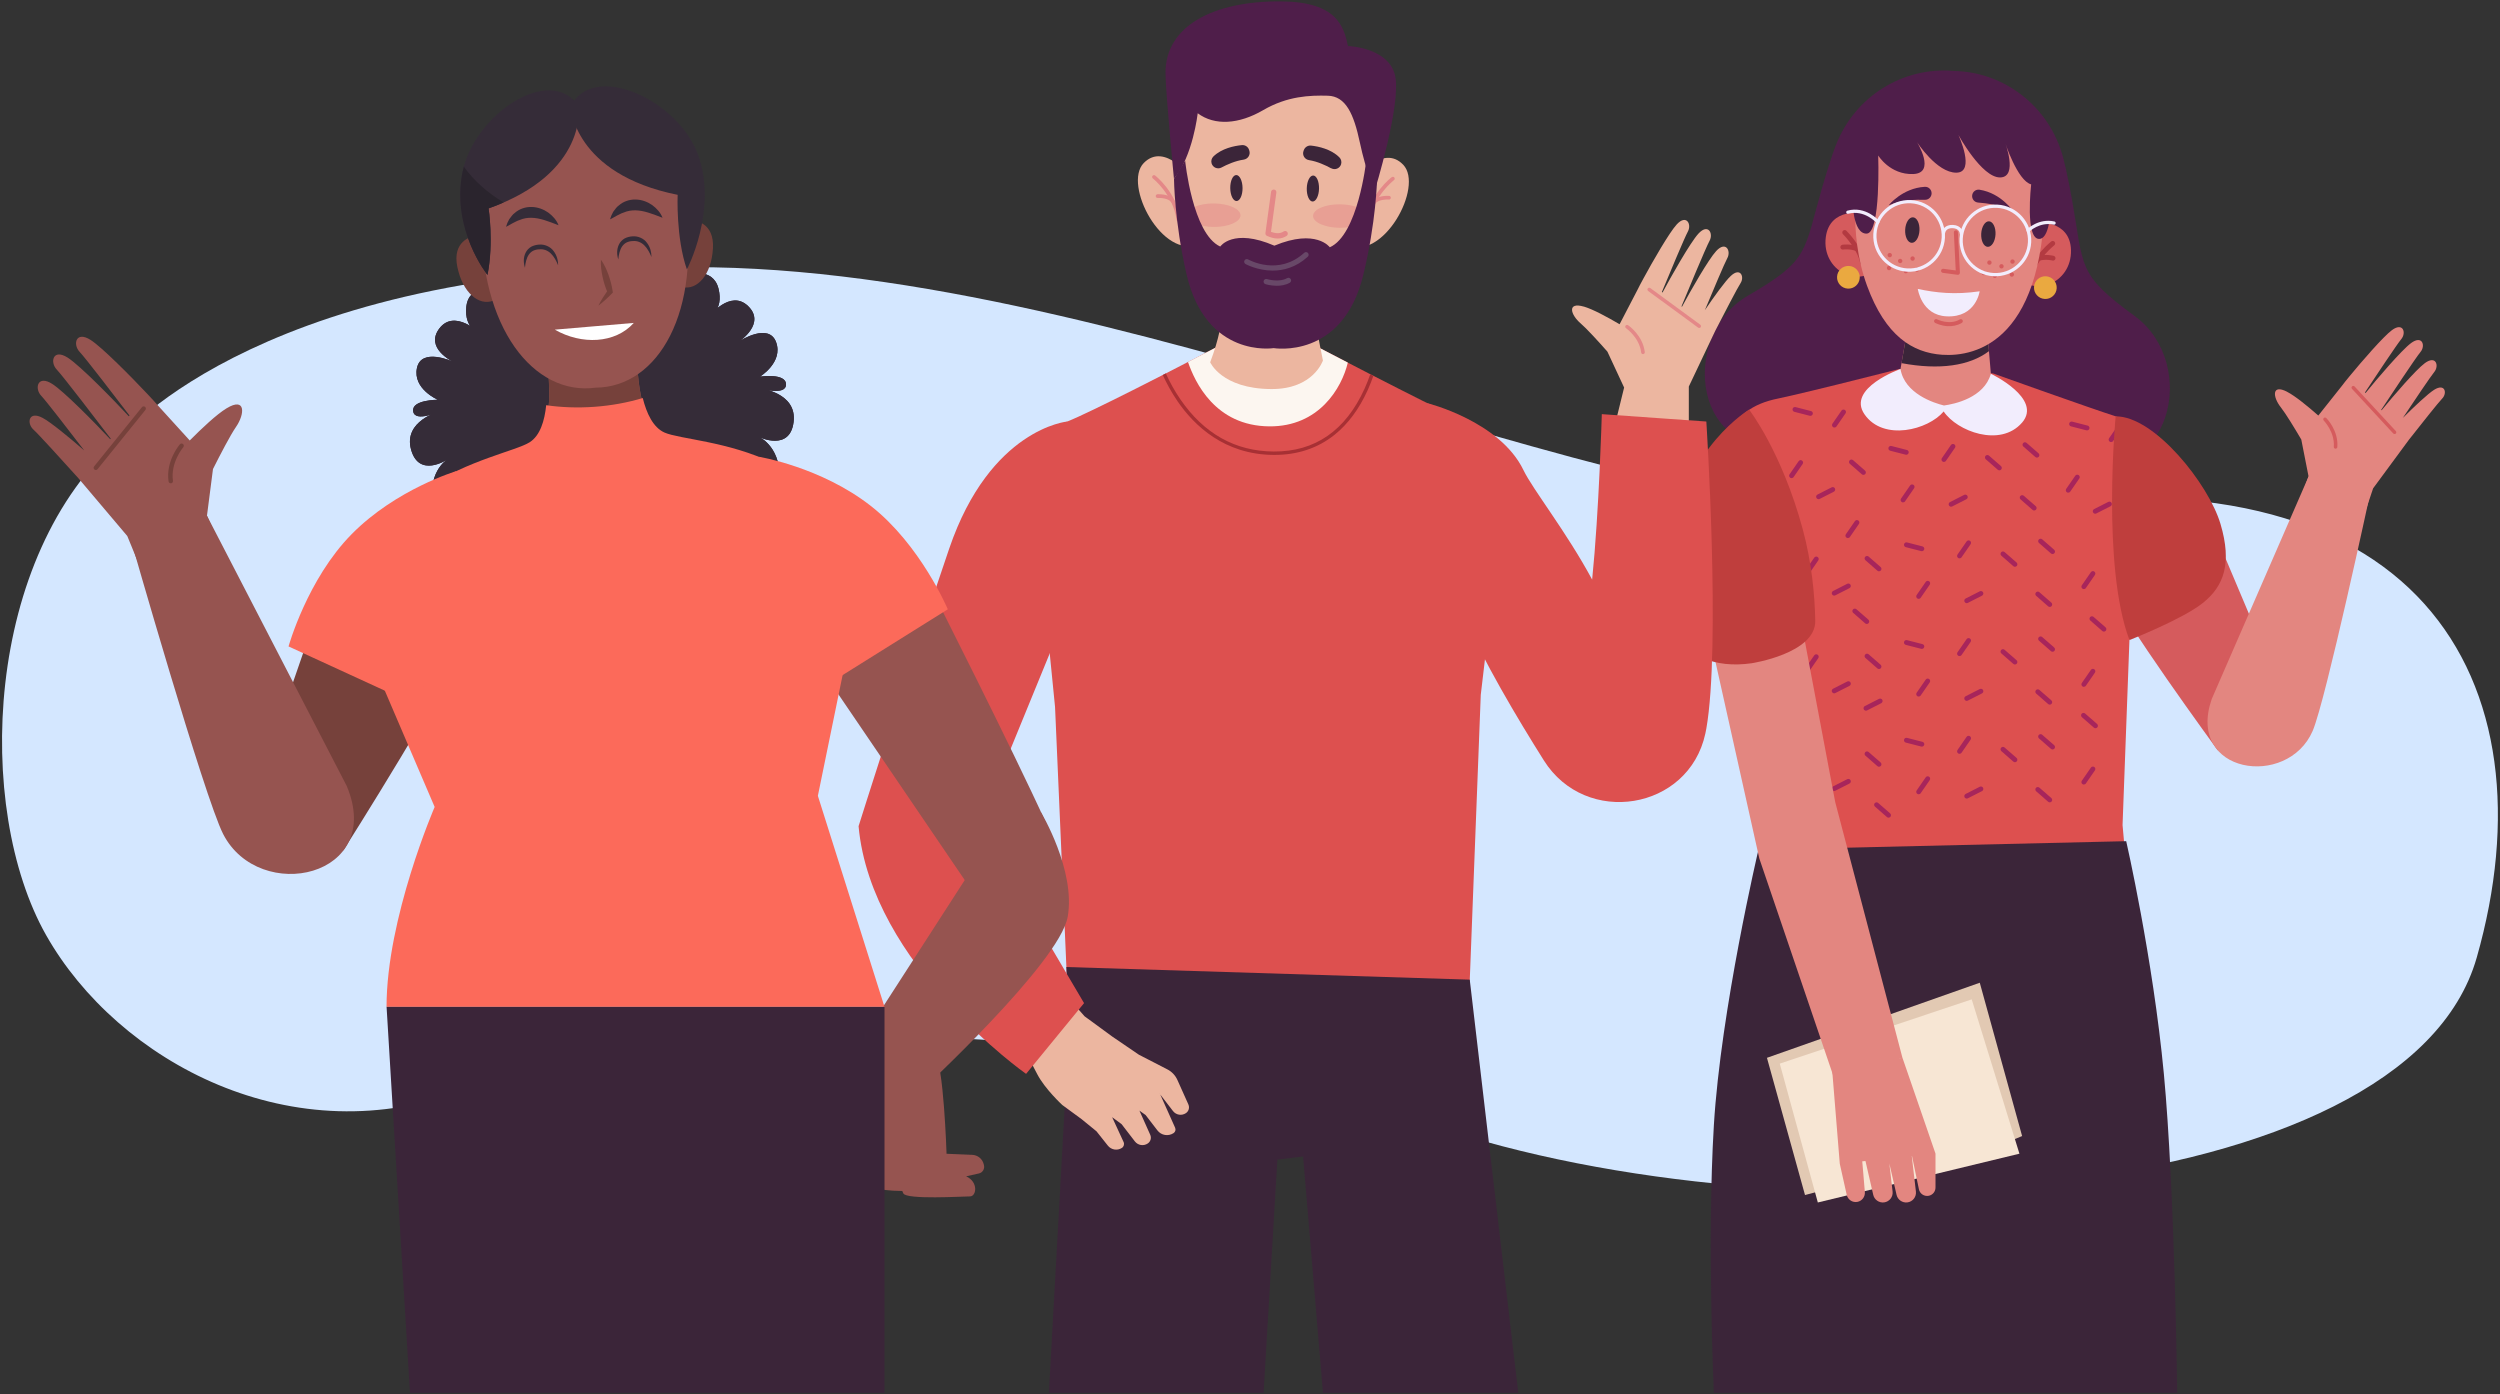 <svg xmlns="http://www.w3.org/2000/svg" width="624" height="348" viewBox="0 0 624 348" fill="none"><rect x="0" y="0" width="624" height="348" fill="#333333" stroke="none"/><path d="M30.21 109.22C30.21 109.22 66.8 64.74 178.17 66.73C289.54 68.71 422.3 139.82 496.44 127.42C604.38 109.37 637.72 170.41 618.2 238.99C600.43 301.43 446.53 311.19 357.51 280.86C268.49 250.53 159.92 254.6 116.61 271.68C73.3 288.76 29.39 265.01 11.49 233.38C-6.4 201.74 -3.96 138.74 30.2 109.22H30.21Z" fill="#D4E7FF"></path><path d="M553.9 135.59L572.11 178.75L553.54 187.27C553.54 187.27 528.4 152.91 527.62 148.22C526.84 143.53 532.29 137.63 532.29 137.63L553.9 135.59Z" fill="#D55B5D"></path><path d="M552.05 174.47L576.24 118.9L591.79 122.24C591.79 122.24 580.49 174.91 577.24 182.44C570.97 196.94 545.57 193.16 552.05 174.47Z" fill="#E38680"></path><path d="M570.89 97.81C572.94 98.87 576.09 101.47 578.65 103.72L584.61 96.22C584.92 95.79 585.6 94.94 586.49 93.86C589.48 90.23 594.87 84 597.03 82.4C599.85 80.33 600.66 83.09 599.36 84.64C598.35 85.84 592.79 94.19 590.3 97.95L590.44 98.1C593.12 94.78 599.43 87.37 601.82 85.62C604.64 83.55 605.46 86.31 604.15 87.86C603.02 89.2 596.18 99.51 594.34 102.3L594.44 102.41C597.36 98.84 603.01 92.28 605.24 90.64C608.06 88.57 608.87 91.33 607.57 92.88C606.71 93.91 602.51 100.17 599.75 104.31C602.62 101.46 606.03 98.24 607.6 97.27C610.33 95.59 610.87 98.17 609.56 99.49C608.66 100.4 604.07 106.2 601.27 109.76L592.33 121.89L589.68 129.8L574.19 124.61L576.21 118.9L574.4 109.7C572.77 106.93 570.49 103.18 569.29 101.66C567.27 99.13 566.94 95.76 570.87 97.79L570.89 97.81Z" fill="#E38680"></path><path d="M597.54 108.32C597.47 108.3 597.41 108.26 597.36 108.2L587.06 97.06C586.89 96.88 586.9 96.6 587.08 96.44C587.26 96.27 587.54 96.28 587.7 96.46L598 107.6C598.17 107.78 598.16 108.06 597.98 108.22C597.86 108.34 597.68 108.37 597.53 108.31L597.54 108.32Z" fill="#D55B5D"></path><path d="M582.81 111.97C582.63 111.91 582.5 111.72 582.52 111.52C582.79 107.83 580.04 105 580.01 104.97C579.84 104.8 579.84 104.52 580.01 104.34C580.18 104.17 580.46 104.17 580.64 104.34C580.77 104.47 583.71 107.47 583.4 111.58C583.38 111.82 583.17 112.01 582.93 111.99C582.89 111.99 582.85 111.98 582.82 111.97H582.81Z" fill="#D55B5D"></path><path d="M435.77 116.62L439.98 202.78L435.77 239.27H532.8L529.79 205.95L532.8 124.97L435.77 116.62Z" fill="#DD504F"></path><path d="M518.1 114.12C503.29 108.86 493.09 100.4 483.48 96.33C473.5 99.38 462.46 106.72 447.19 110.39C422.95 116.22 418.66 84.02 436.28 73.8C451.79 64.8 450.09 63.08 454.9 46.5C455.21 45.43 455.55 44.29 455.93 43.08C456.34 41.76 456.79 40.35 457.29 38.85C457.58 37.98 457.88 37.13 458.2 36.32C462.96 23.95 475.11 16.61 487.63 17.71C500.2 17.93 511.51 26.5 514.95 39.31C515.18 40.15 515.39 41.02 515.59 41.92C515.93 43.46 516.23 44.91 516.5 46.27C516.75 47.51 516.96 48.68 517.16 49.78C520.2 66.77 518.33 68.31 532.81 78.88C549.26 90.89 541.62 122.46 518.12 114.12H518.1Z" fill="#4F1E4A"></path><path d="M543.42 132.06L425.56 125.86C425.56 125.86 427.54 118.45 430.19 111.03C432.84 103.62 437.67 100.71 443.78 99.48C445.5 99.13 448.67 98.39 452.32 97.51C454.39 97.01 456.62 96.46 458.83 95.92C466.55 94.01 474.07 92.1 474.07 92.1L486.38 91.76H486.45H486.52L497.53 93.23C497.53 93.23 504.07 95.58 511.23 98.1C517.94 100.47 525.19 103 528.07 103.91C534.02 105.77 538.51 109.17 540.37 116.82C542.23 124.47 543.42 132.05 543.42 132.05V132.06Z" fill="#DD504F"></path><path d="M439.34 110.59C439.21 110.59 439.08 110.53 438.97 110.44L435.98 107.83C435.73 107.61 435.7 107.23 435.92 106.97C436.14 106.72 436.52 106.69 436.78 106.91L439.77 109.52C440.02 109.74 440.05 110.12 439.83 110.38C439.7 110.53 439.52 110.6 439.34 110.59Z" fill="#A7255B"></path><path d="M438.64 123.79C438.51 123.79 438.38 123.73 438.27 123.64L435.28 121.03C435.03 120.81 435 120.43 435.22 120.17C435.44 119.92 435.82 119.89 436.08 120.11L439.07 122.72C439.32 122.94 439.35 123.32 439.13 123.58C439 123.73 438.82 123.8 438.64 123.79Z" fill="#A7255B"></path><path d="M457.84 106.71C457.73 106.71 457.62 106.67 457.53 106.6C457.25 106.41 457.19 106.03 457.38 105.75L459.64 102.48C459.83 102.2 460.21 102.14 460.49 102.33C460.77 102.52 460.84 102.9 460.64 103.18L458.38 106.45C458.26 106.63 458.05 106.72 457.85 106.71H457.84Z" fill="#A7255B"></path><path d="M447.14 119.34C447.03 119.34 446.92 119.3 446.83 119.23C446.55 119.04 446.49 118.66 446.68 118.38L448.94 115.11C449.13 114.83 449.51 114.76 449.79 114.96C450.07 115.15 450.13 115.53 449.94 115.81L447.68 119.08C447.56 119.26 447.35 119.35 447.15 119.34H447.14Z" fill="#A7255B"></path><path d="M452.46 103.01C452.49 103.11 452.5 103.23 452.46 103.34C452.38 103.67 452.05 103.86 451.72 103.78L447.87 102.79C447.54 102.71 447.35 102.38 447.43 102.05C447.51 101.72 447.84 101.53 448.17 101.61L452.02 102.6C452.23 102.65 452.39 102.81 452.45 103.01H452.46Z" fill="#A7255B"></path><path d="M465.08 118.53C464.95 118.53 464.82 118.47 464.71 118.38L461.72 115.77C461.47 115.55 461.44 115.17 461.66 114.91C461.88 114.66 462.26 114.63 462.52 114.85L465.51 117.46C465.76 117.68 465.79 118.06 465.57 118.32C465.44 118.47 465.26 118.54 465.08 118.53Z" fill="#A7255B"></path><path d="M453.56 124.48C453.48 124.43 453.42 124.35 453.37 124.26C453.22 123.96 453.34 123.59 453.64 123.44L457.18 121.64C457.48 121.49 457.85 121.61 458 121.91C458.15 122.21 458.03 122.58 457.73 122.73L454.19 124.53C453.98 124.64 453.74 124.61 453.56 124.48Z" fill="#A7255B"></path><path d="M508.39 114.22C508.26 114.22 508.13 114.16 508.02 114.07L505.03 111.46C504.78 111.24 504.75 110.86 504.97 110.6C505.19 110.34 505.57 110.32 505.83 110.54L508.82 113.15C509.07 113.37 509.1 113.75 508.88 114.01C508.75 114.16 508.57 114.23 508.39 114.22Z" fill="#A7255B"></path><path d="M507.7 127.42C507.57 127.42 507.44 127.36 507.33 127.27L504.34 124.66C504.09 124.44 504.06 124.06 504.28 123.8C504.5 123.55 504.88 123.52 505.14 123.74L508.13 126.35C508.38 126.57 508.41 126.95 508.19 127.21C508.06 127.36 507.88 127.43 507.7 127.42Z" fill="#A7255B"></path><path d="M526.89 110.34C526.78 110.34 526.67 110.3 526.58 110.23C526.3 110.04 526.24 109.66 526.43 109.38L528.69 106.11C528.88 105.83 529.26 105.77 529.54 105.96C529.82 106.15 529.88 106.53 529.69 106.81L527.43 110.08C527.31 110.26 527.1 110.35 526.9 110.34H526.89Z" fill="#A7255B"></path><path d="M516.19 122.97C516.08 122.97 515.97 122.93 515.88 122.86C515.6 122.67 515.54 122.29 515.73 122.01L517.99 118.74C518.18 118.46 518.56 118.39 518.84 118.59C519.12 118.78 519.19 119.16 518.99 119.44L516.73 122.71C516.61 122.89 516.4 122.98 516.2 122.97H516.19Z" fill="#A7255B"></path><path d="M537.19 129.67C537.08 129.67 536.97 129.63 536.88 129.56C536.6 129.37 536.54 128.99 536.73 128.71L538.99 125.44C539.18 125.16 539.56 125.09 539.84 125.29C540.12 125.48 540.18 125.86 539.99 126.14L537.73 129.41C537.61 129.59 537.4 129.68 537.2 129.67H537.19Z" fill="#A7255B"></path><path d="M521.51 106.64C521.54 106.74 521.55 106.86 521.51 106.97C521.43 107.3 521.1 107.49 520.77 107.41L516.92 106.42C516.59 106.34 516.4 106.01 516.48 105.68C516.56 105.35 516.89 105.16 517.22 105.24L521.07 106.23C521.28 106.28 521.44 106.44 521.5 106.64H521.51Z" fill="#A7255B"></path><path d="M534.26 119.66C534.13 119.66 534 119.6 533.89 119.51L530.9 116.9C530.65 116.68 530.62 116.3 530.84 116.04C531.06 115.78 531.44 115.76 531.7 115.98L534.69 118.59C534.94 118.81 534.97 119.19 534.75 119.45C534.62 119.6 534.44 119.67 534.26 119.66Z" fill="#A7255B"></path><path d="M522.61 128.11C522.53 128.05 522.47 127.98 522.42 127.89C522.27 127.59 522.39 127.22 522.69 127.07L526.23 125.27C526.53 125.12 526.9 125.24 527.05 125.54C527.2 125.84 527.08 126.21 526.78 126.36L523.24 128.16C523.03 128.27 522.79 128.24 522.61 128.11Z" fill="#A7255B"></path><path d="M485.16 115.3C485.05 115.3 484.94 115.26 484.85 115.19C484.57 115 484.51 114.62 484.7 114.34L486.96 111.07C487.15 110.79 487.53 110.73 487.81 110.92C488.09 111.11 488.15 111.49 487.96 111.77L485.7 115.04C485.58 115.22 485.37 115.31 485.17 115.3H485.16Z" fill="#A7255B"></path><path d="M474.96 125.4C474.85 125.4 474.74 125.36 474.65 125.29C474.37 125.1 474.31 124.72 474.5 124.44L476.76 121.17C476.95 120.89 477.33 120.83 477.61 121.02C477.89 121.21 477.95 121.59 477.76 121.87L475.5 125.14C475.38 125.32 475.17 125.41 474.97 125.4H474.96Z" fill="#A7255B"></path><path d="M476.39 112.72C476.42 112.82 476.43 112.94 476.39 113.05C476.31 113.38 475.98 113.57 475.65 113.49L471.8 112.5C471.47 112.42 471.28 112.09 471.36 111.76C471.44 111.43 471.77 111.24 472.1 111.32L475.95 112.31C476.16 112.36 476.32 112.52 476.38 112.72H476.39Z" fill="#A7255B"></path><path d="M499.01 117.4C498.88 117.4 498.75 117.34 498.64 117.25L495.65 114.64C495.4 114.42 495.37 114.04 495.59 113.78C495.81 113.53 496.19 113.5 496.45 113.72L499.44 116.33C499.69 116.55 499.72 116.93 499.5 117.19C499.37 117.34 499.19 117.41 499.01 117.4Z" fill="#A7255B"></path><path d="M486.64 126.36C486.56 126.31 486.5 126.23 486.45 126.14C486.3 125.84 486.42 125.47 486.72 125.32L490.26 123.52C490.56 123.37 490.93 123.49 491.08 123.79C491.23 124.09 491.11 124.46 490.81 124.61L487.27 126.41C487.06 126.52 486.82 126.49 486.64 126.36Z" fill="#A7255B"></path><path d="M451.04 143.41C450.93 143.41 450.82 143.37 450.73 143.3C450.45 143.11 450.39 142.73 450.58 142.45L452.84 139.18C453.03 138.9 453.41 138.84 453.69 139.03C453.97 139.22 454.03 139.6 453.84 139.88L451.58 143.15C451.46 143.33 451.25 143.42 451.05 143.41H451.04Z" fill="#A7255B"></path><path d="M468.97 142.6C468.84 142.6 468.71 142.54 468.6 142.45L465.61 139.84C465.36 139.62 465.33 139.24 465.55 138.98C465.77 138.73 466.15 138.7 466.41 138.92L469.4 141.53C469.65 141.75 469.68 142.13 469.46 142.39C469.33 142.54 469.15 142.61 468.97 142.6Z" fill="#A7255B"></path><path d="M457.46 148.55C457.38 148.49 457.32 148.42 457.27 148.33C457.12 148.03 457.24 147.66 457.54 147.51L461.08 145.71C461.38 145.56 461.75 145.68 461.9 145.98C462.05 146.28 461.93 146.65 461.63 146.8L458.09 148.6C457.88 148.71 457.64 148.68 457.46 148.55Z" fill="#A7255B"></path><path d="M512.29 138.29C512.16 138.29 512.03 138.23 511.92 138.14L508.93 135.53C508.68 135.31 508.65 134.93 508.87 134.67C509.09 134.42 509.47 134.39 509.73 134.61L512.72 137.22C512.97 137.44 513 137.82 512.78 138.08C512.65 138.23 512.47 138.3 512.29 138.29Z" fill="#A7255B"></path><path d="M511.59 151.49C511.46 151.49 511.33 151.43 511.22 151.34L508.23 148.73C507.98 148.51 507.95 148.13 508.17 147.87C508.39 147.62 508.77 147.59 509.03 147.81L512.02 150.42C512.27 150.64 512.3 151.02 512.08 151.28C511.95 151.43 511.77 151.5 511.59 151.49Z" fill="#A7255B"></path><path d="M465.92 155.74C465.79 155.74 465.66 155.68 465.55 155.59L462.56 152.98C462.31 152.76 462.28 152.38 462.5 152.12C462.72 151.87 463.1 151.84 463.36 152.06L466.35 154.67C466.6 154.89 466.63 155.27 466.41 155.53C466.28 155.68 466.1 155.75 465.92 155.74Z" fill="#A7255B"></path><path d="M520.09 147.04C519.98 147.04 519.87 147 519.78 146.93C519.5 146.74 519.44 146.36 519.63 146.08L521.89 142.81C522.08 142.53 522.46 142.47 522.74 142.66C523.02 142.85 523.08 143.23 522.89 143.51L520.63 146.78C520.51 146.96 520.3 147.05 520.1 147.04H520.09Z" fill="#A7255B"></path><path d="M489.06 139.37C488.95 139.37 488.84 139.33 488.75 139.26C488.47 139.07 488.41 138.69 488.6 138.41L490.86 135.14C491.05 134.86 491.43 134.8 491.71 134.99C491.99 135.18 492.05 135.56 491.86 135.84L489.6 139.11C489.48 139.29 489.27 139.38 489.07 139.37H489.06Z" fill="#A7255B"></path><path d="M478.86 149.47C478.75 149.47 478.64 149.43 478.55 149.36C478.27 149.17 478.21 148.79 478.4 148.51L480.66 145.24C480.85 144.96 481.23 144.89 481.51 145.09C481.79 145.28 481.85 145.66 481.66 145.94L479.4 149.21C479.28 149.39 479.07 149.48 478.87 149.47H478.86Z" fill="#A7255B"></path><path d="M461.19 134.3C461.08 134.3 460.97 134.26 460.88 134.19C460.6 134 460.54 133.62 460.73 133.34L462.99 130.07C463.18 129.79 463.56 129.72 463.84 129.92C464.12 130.11 464.18 130.49 463.99 130.77L461.73 134.04C461.61 134.22 461.4 134.31 461.2 134.3H461.19Z" fill="#A7255B"></path><path d="M480.28 136.79C480.31 136.89 480.32 137.01 480.28 137.12C480.2 137.45 479.87 137.64 479.54 137.56L475.69 136.57C475.36 136.49 475.17 136.15 475.25 135.83C475.33 135.51 475.66 135.31 475.99 135.39L479.84 136.38C480.05 136.43 480.21 136.59 480.27 136.79H480.28Z" fill="#A7255B"></path><path d="M502.9 141.47C502.77 141.47 502.64 141.41 502.53 141.32L499.54 138.71C499.29 138.49 499.26 138.11 499.48 137.85C499.7 137.6 500.08 137.57 500.34 137.79L503.33 140.4C503.58 140.62 503.61 141 503.39 141.26C503.26 141.41 503.08 141.48 502.9 141.47Z" fill="#A7255B"></path><path d="M490.54 150.43C490.46 150.37 490.4 150.3 490.35 150.21C490.2 149.91 490.32 149.54 490.62 149.39L494.16 147.59C494.46 147.44 494.83 147.56 494.98 147.86C495.13 148.16 495.01 148.53 494.71 148.68L491.17 150.48C490.96 150.59 490.72 150.56 490.54 150.43Z" fill="#A7255B"></path><path d="M451.04 167.8C450.93 167.8 450.82 167.76 450.73 167.69C450.45 167.5 450.39 167.12 450.58 166.84L452.84 163.57C453.03 163.29 453.41 163.23 453.69 163.42C453.97 163.61 454.03 163.99 453.84 164.27L451.58 167.54C451.46 167.72 451.25 167.81 451.05 167.8H451.04Z" fill="#A7255B"></path><path d="M468.97 166.99C468.84 166.99 468.71 166.93 468.6 166.84L465.61 164.23C465.36 164.01 465.33 163.63 465.55 163.37C465.77 163.11 466.15 163.09 466.41 163.31L469.4 165.92C469.65 166.14 469.68 166.52 469.46 166.78C469.33 166.93 469.15 167 468.97 166.99Z" fill="#A7255B"></path><path d="M457.46 172.94C457.38 172.88 457.32 172.81 457.27 172.72C457.12 172.42 457.24 172.05 457.54 171.9L461.08 170.1C461.38 169.95 461.75 170.07 461.9 170.37C462.05 170.67 461.93 171.04 461.63 171.19L458.09 172.99C457.88 173.1 457.64 173.07 457.46 172.94Z" fill="#A7255B"></path><path d="M512.29 162.68C512.16 162.68 512.03 162.62 511.92 162.53L508.93 159.92C508.68 159.7 508.65 159.32 508.87 159.06C509.09 158.81 509.47 158.78 509.73 159L512.72 161.61C512.97 161.83 513 162.21 512.78 162.47C512.65 162.62 512.47 162.69 512.29 162.68Z" fill="#A7255B"></path><path d="M511.59 175.88C511.46 175.88 511.33 175.82 511.22 175.73L508.23 173.12C507.98 172.9 507.95 172.52 508.17 172.26C508.39 172.01 508.77 171.98 509.03 172.2L512.02 174.81C512.27 175.03 512.3 175.41 512.08 175.67C511.95 175.82 511.77 175.89 511.59 175.88Z" fill="#A7255B"></path><path d="M520.09 171.43C519.98 171.43 519.87 171.39 519.78 171.32C519.5 171.13 519.44 170.75 519.63 170.47L521.89 167.2C522.08 166.92 522.46 166.85 522.74 167.05C523.02 167.25 523.08 167.62 522.89 167.9L520.63 171.17C520.51 171.35 520.3 171.44 520.1 171.43H520.09Z" fill="#A7255B"></path><path d="M489.06 163.76C488.95 163.76 488.84 163.72 488.75 163.65C488.47 163.46 488.41 163.08 488.6 162.8L490.86 159.53C491.05 159.25 491.43 159.19 491.71 159.38C491.99 159.57 492.05 159.95 491.86 160.23L489.6 163.5C489.48 163.68 489.27 163.77 489.07 163.76H489.06Z" fill="#A7255B"></path><path d="M478.86 173.86C478.75 173.86 478.64 173.82 478.55 173.75C478.27 173.56 478.21 173.18 478.4 172.9L480.66 169.63C480.85 169.35 481.23 169.29 481.51 169.48C481.79 169.67 481.85 170.05 481.66 170.33L479.4 173.6C479.28 173.78 479.07 173.87 478.87 173.86H478.86Z" fill="#A7255B"></path><path d="M480.28 161.18C480.31 161.28 480.32 161.4 480.28 161.51C480.2 161.84 479.87 162.03 479.54 161.95L475.69 160.96C475.36 160.88 475.17 160.55 475.25 160.22C475.33 159.89 475.66 159.7 475.99 159.78L479.84 160.77C480.05 160.82 480.21 160.98 480.27 161.18H480.28Z" fill="#A7255B"></path><path d="M502.9 165.86C502.77 165.86 502.64 165.8 502.53 165.71L499.54 163.1C499.29 162.88 499.26 162.5 499.48 162.24C499.7 161.99 500.08 161.96 500.34 162.18L503.33 164.79C503.58 165.01 503.61 165.39 503.39 165.65C503.26 165.8 503.08 165.87 502.9 165.86Z" fill="#A7255B"></path><path d="M525.11 157.65C524.98 157.65 524.85 157.59 524.74 157.5L521.75 154.89C521.5 154.67 521.47 154.29 521.69 154.03C521.91 153.78 522.29 153.75 522.55 153.97L525.54 156.58C525.79 156.8 525.82 157.18 525.6 157.44C525.47 157.59 525.29 157.66 525.11 157.65Z" fill="#A7255B"></path><path d="M490.54 174.82C490.46 174.76 490.4 174.69 490.35 174.6C490.2 174.3 490.32 173.93 490.62 173.78L494.16 171.98C494.46 171.83 494.83 171.95 494.98 172.25C495.13 172.55 495.01 172.92 494.71 173.07L491.17 174.87C490.96 174.98 490.72 174.95 490.54 174.82Z" fill="#A7255B"></path><path d="M465.39 177.27C465.31 177.22 465.25 177.14 465.2 177.05C465.05 176.75 465.17 176.38 465.47 176.23L469.01 174.43C469.31 174.28 469.68 174.4 469.83 174.7C469.98 175 469.86 175.37 469.56 175.52L466.02 177.32C465.81 177.43 465.57 177.4 465.39 177.27Z" fill="#A7255B"></path><path d="M451.04 192.18C450.93 192.18 450.82 192.14 450.73 192.07C450.45 191.88 450.39 191.5 450.58 191.22L452.84 187.95C453.03 187.67 453.41 187.61 453.69 187.8C453.97 187.99 454.03 188.37 453.84 188.65L451.58 191.92C451.46 192.1 451.25 192.19 451.05 192.18H451.04Z" fill="#A7255B"></path><path d="M468.97 191.38C468.84 191.38 468.71 191.32 468.6 191.23L465.61 188.62C465.36 188.4 465.33 188.02 465.55 187.76C465.77 187.51 466.15 187.48 466.41 187.7L469.4 190.31C469.65 190.53 469.68 190.91 469.46 191.17C469.33 191.32 469.15 191.39 468.97 191.38Z" fill="#A7255B"></path><path d="M457.46 197.32C457.38 197.26 457.32 197.19 457.27 197.1C457.12 196.8 457.24 196.43 457.54 196.28L461.08 194.48C461.38 194.33 461.75 194.45 461.9 194.75C462.05 195.05 461.93 195.42 461.63 195.57L458.09 197.37C457.88 197.48 457.64 197.45 457.46 197.32Z" fill="#A7255B"></path><path d="M512.29 187.07C512.16 187.07 512.03 187.01 511.92 186.92L508.93 184.31C508.68 184.09 508.65 183.71 508.87 183.45C509.09 183.2 509.47 183.17 509.73 183.39L512.72 186C512.97 186.22 513 186.6 512.78 186.86C512.65 187.01 512.47 187.08 512.29 187.07Z" fill="#A7255B"></path><path d="M523 181.77C522.87 181.77 522.74 181.71 522.63 181.62L519.64 179.01C519.39 178.79 519.36 178.41 519.58 178.15C519.8 177.9 520.18 177.87 520.44 178.09L523.43 180.7C523.68 180.92 523.71 181.3 523.49 181.56C523.36 181.71 523.18 181.78 523 181.77Z" fill="#A7255B"></path><path d="M511.59 200.27C511.46 200.27 511.33 200.21 511.22 200.12L508.23 197.51C507.98 197.29 507.95 196.91 508.17 196.65C508.39 196.4 508.77 196.37 509.03 196.59L512.02 199.2C512.27 199.42 512.3 199.8 512.08 200.06C511.95 200.21 511.77 200.28 511.59 200.27Z" fill="#A7255B"></path><path d="M520.09 195.82C519.98 195.82 519.87 195.78 519.78 195.71C519.5 195.52 519.44 195.14 519.63 194.86L521.89 191.59C522.08 191.31 522.46 191.25 522.74 191.44C523.02 191.63 523.08 192.01 522.89 192.29L520.63 195.56C520.51 195.74 520.3 195.83 520.1 195.82H520.09Z" fill="#A7255B"></path><path d="M489.06 188.15C488.95 188.15 488.84 188.11 488.75 188.04C488.47 187.85 488.41 187.47 488.6 187.19L490.86 183.92C491.05 183.64 491.43 183.57 491.71 183.77C491.99 183.96 492.05 184.34 491.86 184.62L489.6 187.89C489.48 188.07 489.27 188.16 489.07 188.15H489.06Z" fill="#A7255B"></path><path d="M478.86 198.25C478.75 198.25 478.64 198.21 478.55 198.14C478.27 197.95 478.21 197.57 478.4 197.29L480.66 194.02C480.85 193.74 481.23 193.68 481.51 193.87C481.79 194.06 481.85 194.44 481.66 194.72L479.4 197.99C479.28 198.17 479.07 198.26 478.87 198.25H478.86Z" fill="#A7255B"></path><path d="M480.28 185.57C480.31 185.67 480.32 185.79 480.28 185.9C480.2 186.23 479.87 186.42 479.54 186.34L475.69 185.35C475.36 185.27 475.17 184.94 475.25 184.61C475.33 184.28 475.66 184.09 475.99 184.17L479.84 185.16C480.05 185.21 480.21 185.37 480.27 185.57H480.28Z" fill="#A7255B"></path><path d="M502.9 190.25C502.77 190.25 502.64 190.19 502.53 190.1L499.54 187.49C499.29 187.27 499.26 186.89 499.48 186.63C499.7 186.37 500.08 186.35 500.34 186.57L503.33 189.18C503.58 189.4 503.61 189.78 503.39 190.04C503.26 190.19 503.08 190.26 502.9 190.25Z" fill="#A7255B"></path><path d="M471.35 204.09C471.22 204.09 471.09 204.03 470.98 203.94L467.99 201.33C467.74 201.11 467.71 200.73 467.93 200.47C468.15 200.22 468.53 200.19 468.79 200.41L471.78 203.02C472.03 203.24 472.06 203.62 471.84 203.88C471.71 204.03 471.53 204.1 471.35 204.09Z" fill="#A7255B"></path><path d="M490.54 199.21C490.46 199.16 490.4 199.08 490.35 198.99C490.2 198.69 490.32 198.32 490.62 198.17L494.16 196.37C494.46 196.22 494.83 196.34 494.98 196.64C495.13 196.94 495.01 197.31 494.71 197.46L491.17 199.26C490.96 199.37 490.72 199.34 490.54 199.21Z" fill="#A7255B"></path><path d="M486.52 91.76V91.77L486.45 91.76H486.52Z" fill="#5848BC"></path><path d="M438.91 212.09C438.91 212.09 429.52 251.98 427.78 280.88C426.04 309.78 427.78 347.64 427.78 347.64H543.43C543.43 347.64 542.83 296.93 540.1 268.03C537.37 239.13 530.7 209.96 530.7 209.96L438.91 212.09Z" fill="#3B2539"></path><path d="M500.57 285.03C501.37 285.03 504.72 283.56 504.72 283.56L494.15 245.29L441.03 264.03L450.53 298.28L500.57 285.03Z" fill="#E2C9B3"></path><path d="M486.45 91.76L486.38 91.77V91.75L486.45 91.76Z" fill="#5848BC"></path><path d="M497.17 96.23C497.17 96.23 493.82 101.78 485.29 101.33C477.05 100.9 473.9 94.72 473.9 94.72L474.62 90.64L474.74 89.95L475.87 83.52L496.23 85.16L496.44 87.64L496.51 88.45L497.17 96.22V96.23Z" fill="#E38680"></path><path d="M504.7 105.49C499.28 111.75 488.46 107.66 485.14 102.7C481.31 107.29 470.12 110.23 465.39 103.43C460.83 96.88 474.36 92.1 474.36 92.1C475.39 98.26 482.72 100.61 485.22 101.21C487.77 100.87 495.25 99.31 496.92 93.29C496.92 93.29 509.92 99.47 504.7 105.5V105.49Z" fill="#F2EDFD"></path><path d="M496.44 87.65C491.62 91.32 484.07 92.42 474.62 90.64L474.74 89.95L475.87 83.52L496.23 85.16L496.44 87.64V87.65Z" fill="#3B2539"></path><path d="M469.1 66.3C464.21 72.43 454.61 67.61 455.72 59.19C456.73 51.56 465.23 53.22 465.23 53.22L469.1 66.29V66.3Z" fill="#D55B5D"></path><path d="M464.19 69.36C464.11 70.92 462.77 72.13 461.21 72.04C459.65 71.96 458.44 70.62 458.53 69.06C458.61 67.5 459.95 66.29 461.51 66.38C463.07 66.46 464.28 67.8 464.19 69.36Z" fill="#EAA940"></path><path d="M464.9 66.24C464.63 66.23 464.39 66.03 464.33 65.75C463.63 62.08 460.04 58.49 460.01 58.46C459.77 58.22 459.77 57.84 460.01 57.6C460.25 57.36 460.63 57.36 460.87 57.6C461.03 57.76 464.76 61.48 465.53 65.53C465.59 65.86 465.38 66.18 465.05 66.24C465 66.24 464.95 66.25 464.9 66.25V66.24Z" fill="#B33A41"></path><path d="M463.51 62.72C463.45 62.72 463.38 62.7 463.32 62.68C461.68 62.03 460.07 62.29 460.06 62.29C459.73 62.35 459.41 62.12 459.36 61.79C459.3 61.46 459.53 61.14 459.86 61.09C459.94 61.08 461.81 60.77 463.77 61.55C464.08 61.67 464.24 62.03 464.11 62.34C464.01 62.59 463.77 62.74 463.51 62.73V62.72Z" fill="#B33A41"></path><path d="M502.87 68.08C507.1 74.69 517.14 70.9 516.92 62.42C516.72 54.72 508.09 55.49 508.09 55.49L502.87 68.09V68.08Z" fill="#D55B5D"></path><path d="M513.35 71.94C513.27 73.5 511.93 74.71 510.37 74.62C508.81 74.54 507.6 73.2 507.69 71.64C507.77 70.08 509.11 68.87 510.67 68.96C512.23 69.04 513.44 70.38 513.35 71.94Z" fill="#EAA940"></path><path d="M507.06 68.46C507.06 68.46 506.96 68.45 506.92 68.43C506.6 68.33 506.42 67.99 506.51 67.67C507.7 63.72 511.81 60.41 511.98 60.27C512.24 60.06 512.63 60.1 512.84 60.37C513.05 60.63 513.01 61.02 512.74 61.23C512.7 61.26 508.76 64.45 507.68 68.03C507.6 68.3 507.34 68.48 507.07 68.46H507.06Z" fill="#B33A41"></path><path d="M508.81 65.1C508.56 65.09 508.33 64.91 508.25 64.65C508.16 64.33 508.35 63.99 508.67 63.9C510.7 63.34 512.53 63.84 512.61 63.86C512.93 63.95 513.12 64.29 513.03 64.61C512.94 64.93 512.6 65.12 512.28 65.03C512.28 65.03 510.69 64.6 508.99 65.07C508.92 65.09 508.86 65.09 508.8 65.09L508.81 65.1Z" fill="#B33A41"></path><path d="M463.91 43.83C463.91 43.83 460.96 57.52 466.02 71.34C470.61 83.86 477.37 88.04 484.77 88.55C493.19 89.13 511.08 85.18 510.39 45.07C509.92 17.97 467.58 16.7 463.91 43.84V43.83Z" fill="#E38680"></path><path d="M462.38 49.87C462.38 49.87 462.38 58.45 465.94 58.31C469.5 58.17 468.8 38.81 468.8 38.81C468.8 38.81 471.72 43.64 477.52 43.44C483.32 43.24 478.48 35.46 478.48 35.46C478.48 35.46 483.42 43.14 488.31 43.1C493.2 43.05 488.81 33.67 488.81 33.67C488.81 33.67 494.63 44.35 499.23 44.29C503.82 44.23 500.4 35.4 500.4 35.4C500.4 35.4 503.54 45.13 506.98 46.02C506.98 46.02 505.37 60.02 509.12 59.63C512.87 59.23 512.32 43.46 511.04 38.61C509.76 33.76 502.19 21.36 486.33 22.06C470.47 22.75 463.66 31.14 462.4 49.89L462.38 49.87Z" fill="#4F1E4A"></path><path d="M471.4 51.24C471.4 51.24 474.86 46.92 480.45 46.63C481.36 46.58 482.12 47.32 482.13 48.23C482.13 49.17 481.37 49.9 480.45 49.87C478.36 49.79 474.68 49.89 471.4 51.24Z" fill="#4F1E4A"></path><path d="M502.6 52.88C502.6 52.88 499.61 48.22 494.08 47.35C493.18 47.21 492.35 47.86 492.25 48.76C492.15 49.69 492.83 50.5 493.75 50.56C495.84 50.7 499.49 51.19 502.61 52.88H502.6Z" fill="#4F1E4A"></path><path d="M486.18 81.42C484.44 81.33 483.11 80.65 483.02 80.6C482.77 80.47 482.67 80.16 482.8 79.92C482.93 79.67 483.23 79.57 483.48 79.7C483.52 79.72 486.57 81.25 489.16 79.73C489.4 79.59 489.71 79.67 489.85 79.91C489.99 80.15 489.91 80.46 489.67 80.6C488.49 81.29 487.25 81.46 486.17 81.41L486.18 81.42Z" fill="#D55B5D"></path><path d="M488.66 68.59C488.66 68.59 488.63 68.59 488.62 68.59L484.93 68.1C484.65 68.06 484.46 67.81 484.49 67.53C484.53 67.25 484.78 67.06 485.06 67.09L488.15 67.5L487.68 58.02C487.67 57.74 487.88 57.5 488.16 57.49C488.44 57.48 488.68 57.69 488.69 57.97L489.19 68.06C489.19 68.21 489.14 68.36 489.03 68.46C488.93 68.55 488.8 68.6 488.66 68.59Z" fill="#D55B5D"></path><path d="M478.69 72.12C483.21 73.07 487.85 73.62 494.12 72.71C494.12 72.71 493.23 79.32 485.85 78.96C479.58 78.66 478.68 72.11 478.68 72.11L478.69 72.12Z" fill="#F2EDFD"></path><path d="M479.1 57.52C479.01 59.28 478.13 60.66 477.15 60.61C476.16 60.56 475.44 59.09 475.53 57.33C475.62 55.57 476.5 54.19 477.48 54.24C478.47 54.29 479.19 55.76 479.1 57.52Z" fill="#3B2539"></path><path d="M498.08 58.52C497.99 60.28 497.11 61.66 496.13 61.61C495.14 61.56 494.42 60.09 494.51 58.33C494.6 56.57 495.48 55.19 496.46 55.24C497.45 55.29 498.17 56.76 498.08 58.52Z" fill="#3B2539"></path><path d="M472.23 63.71C472.21 64.01 471.96 64.24 471.65 64.23C471.35 64.21 471.12 63.96 471.13 63.65C471.15 63.35 471.4 63.12 471.71 63.13C472.01 63.15 472.24 63.4 472.23 63.71Z" fill="#D55B5D"></path><path d="M474.83 65.17C474.81 65.47 474.56 65.7 474.25 65.69C473.95 65.67 473.72 65.42 473.73 65.11C473.75 64.81 474 64.58 474.31 64.59C474.61 64.61 474.84 64.86 474.83 65.17Z" fill="#D55B5D"></path><path d="M472.06 66.93C472.04 67.23 471.79 67.46 471.48 67.45C471.18 67.43 470.95 67.18 470.96 66.87C470.98 66.57 471.23 66.34 471.54 66.35C471.84 66.37 472.07 66.62 472.06 66.93Z" fill="#D55B5D"></path><path d="M476.23 67.7C476.21 68 475.96 68.23 475.65 68.22C475.35 68.2 475.12 67.95 475.13 67.64C475.14 67.33 475.4 67.11 475.71 67.12C476.01 67.14 476.24 67.39 476.23 67.7Z" fill="#D55B5D"></path><path d="M479.06 67.3C479.04 67.6 478.79 67.83 478.48 67.82C478.18 67.8 477.95 67.55 477.96 67.24C477.98 66.94 478.23 66.71 478.54 66.72C478.84 66.74 479.07 66.99 479.06 67.3Z" fill="#D55B5D"></path><path d="M477.93 64.56C477.91 64.86 477.66 65.09 477.35 65.08C477.05 65.06 476.82 64.81 476.83 64.5C476.85 64.2 477.1 63.97 477.41 63.98C477.71 64 477.94 64.25 477.93 64.56Z" fill="#D55B5D"></path><path d="M501.77 65.26C501.75 65.56 501.99 65.82 502.29 65.84C502.59 65.86 502.85 65.62 502.87 65.32C502.89 65.02 502.65 64.76 502.35 64.74C502.05 64.72 501.79 64.96 501.77 65.26Z" fill="#D55B5D"></path><path d="M499.02 66.44C499 66.74 499.24 67 499.54 67.02C499.84 67.04 500.1 66.8 500.12 66.5C500.14 66.2 499.9 65.94 499.6 65.92C499.3 65.9 499.04 66.14 499.02 66.44Z" fill="#D55B5D"></path><path d="M501.6 68.49C501.58 68.79 501.82 69.05 502.12 69.07C502.42 69.09 502.68 68.85 502.7 68.55C502.72 68.25 502.48 67.99 502.18 67.97C501.88 67.95 501.62 68.19 501.6 68.49Z" fill="#D55B5D"></path><path d="M497.36 68.81C497.34 69.11 497.58 69.37 497.88 69.39C498.18 69.41 498.44 69.17 498.46 68.87C498.48 68.57 498.24 68.31 497.94 68.29C497.64 68.27 497.38 68.51 497.36 68.81Z" fill="#D55B5D"></path><path d="M494.59 68.12C494.57 68.42 494.81 68.68 495.11 68.7C495.41 68.72 495.67 68.48 495.69 68.18C495.71 67.88 495.47 67.62 495.17 67.6C494.87 67.58 494.61 67.82 494.59 68.12Z" fill="#D55B5D"></path><path d="M496.01 65.51C495.99 65.81 496.23 66.07 496.53 66.09C496.83 66.11 497.09 65.87 497.11 65.57C497.13 65.27 496.89 65.01 496.59 64.99C496.29 64.97 496.03 65.21 496.01 65.51Z" fill="#D55B5D"></path><path d="M476.05 67.82C471.12 67.56 467.32 63.34 467.58 58.41C467.84 53.48 472.06 49.68 476.99 49.94C481.92 50.2 485.72 54.42 485.46 59.35C485.2 64.28 480.98 68.08 476.05 67.82ZM476.94 50.74C472.46 50.5 468.62 53.96 468.38 58.44C468.14 62.92 471.6 66.76 476.08 67C480.56 67.24 484.4 63.78 484.64 59.3C484.88 54.82 481.42 50.98 476.94 50.74Z" fill="#F2EDFD"></path><path d="M497.58 68.95C492.65 68.69 488.85 64.47 489.11 59.54C489.37 54.61 493.59 50.81 498.52 51.07C503.45 51.33 507.25 55.55 506.99 60.48C506.73 65.41 502.51 69.21 497.58 68.95ZM498.47 51.88C493.99 51.64 490.15 55.1 489.91 59.58C489.67 64.06 493.13 67.9 497.61 68.14C502.09 68.38 505.93 64.92 506.17 60.44C506.41 55.96 502.95 52.12 498.47 51.88Z" fill="#F2EDFD"></path><path d="M506.21 57.94C506.11 57.94 506.02 57.89 505.94 57.82C505.78 57.66 505.78 57.4 505.94 57.25C506.06 57.13 508.85 54.42 512.78 55.28C513 55.33 513.14 55.54 513.09 55.76C513.04 55.98 512.83 56.12 512.61 56.07C509.11 55.3 506.54 57.79 506.52 57.82C506.44 57.9 506.32 57.94 506.21 57.94Z" fill="#F2EDFD"></path><path d="M468.69 55.8C468.58 55.8 468.48 55.75 468.41 55.66C468.37 55.61 465.34 52.25 461.33 53.36C461.11 53.42 460.89 53.29 460.83 53.08C460.77 52.86 460.9 52.64 461.11 52.58C465.63 51.33 468.89 54.97 469.02 55.13C469.17 55.3 469.15 55.56 468.98 55.7C468.9 55.77 468.79 55.81 468.69 55.8Z" fill="#F2EDFD"></path><path d="M485.1 58.51C485.1 58.51 485.08 58.51 485.07 58.51C484.85 58.48 484.69 58.28 484.71 58.06C484.79 57.35 485.47 56.04 487.45 56.14C489.43 56.24 489.97 57.62 489.97 58.33C489.97 58.55 489.79 58.74 489.57 58.74C489.34 58.74 489.16 58.56 489.16 58.34C489.16 58.21 489.07 57.04 487.4 56.95C485.68 56.86 485.52 58.1 485.51 58.15C485.48 58.36 485.3 58.52 485.09 58.51H485.1Z" fill="#F2EDFD"></path><path d="M453.73 300.14L504.05 287.96L492.14 249.44L444.23 265.48L453.73 300.14Z" fill="#F7E6D4"></path><path d="M427.78 163.4L439.12 214.26L457.88 269.38L474.85 264.03L458.07 200.2L450.04 157.63L427.78 163.4Z" fill="#E38680"></path><path d="M436.57 102.23C436.57 102.23 444.74 112.77 449.96 132.07C452.2 140.36 452.96 148.42 453.09 154.92C453.26 163.11 437.19 165.55 437.19 165.55C428.22 166.83 419.61 164.01 418.49 155.02C417.7 148.67 417.34 140.92 418.29 132.67C420.7 111.8 436.58 102.23 436.58 102.23H436.57Z" fill="#BF3E3D"></path><path d="M474.85 264.03L457.25 266.41L459.21 290.47L460.94 298.23C461.21 299.44 462.39 300.22 463.61 299.99C464.76 299.77 465.56 298.71 465.47 297.54L464.82 289.87L465.62 289.79L467.56 298.23C467.84 299.46 469.02 300.28 470.27 300.12C471.6 299.95 472.55 298.73 472.39 297.4L471.58 290.4L473.38 298.23C473.66 299.46 474.84 300.28 476.09 300.12C477.42 299.95 478.37 298.73 478.21 297.4L477.18 288.57H477.24L478.96 296.84C479.2 297.98 480.31 298.7 481.45 298.46C482.41 298.25 483.1 297.4 483.1 296.42V287.94L474.86 264.04L474.85 264.03Z" fill="#E38680"></path><path d="M528.07 103.92C528.07 103.92 524.53 141.3 531.51 159.76C531.51 159.76 544.86 154.54 549.95 150.41C555.03 146.28 557.18 140.66 554.23 130.76C551.29 120.86 537.78 103.85 528.08 103.92H528.07Z" fill="#BF3E3D"></path><path d="M395.33 76.52C397.59 77.18 401.25 79.17 404.25 80.93L408.76 72.26C408.99 71.77 409.5 70.79 410.19 69.53C412.47 65.32 416.66 58.02 418.52 56.01C420.94 53.39 422.29 55.99 421.29 57.8C420.51 59.2 416.57 68.64 414.8 72.89L414.97 73.01C417.01 69.17 421.89 60.52 423.94 58.3C426.36 55.68 427.71 58.28 426.71 60.09C425.84 61.65 421 73.31 419.7 76.46L419.83 76.55C422.06 72.41 426.44 64.74 428.36 62.66C430.78 60.04 432.13 62.64 431.13 64.45C430.47 65.64 427.48 72.74 425.53 77.42C427.85 74 430.64 70.12 432.03 68.85C434.43 66.63 435.48 69.11 434.43 70.69C433.71 71.77 430.24 78.47 428.12 82.59L421.53 96.48V108.83L403.29 105.23L405.38 96.73L401.21 87.77C399.04 85.31 396.03 82 394.53 80.72C392.02 78.58 391.03 75.27 395.37 76.54L395.33 76.52Z" fill="#ECB6A0"></path><path d="M424.06 81.86C423.99 81.85 423.92 81.82 423.86 81.78L411.38 72.63C411.18 72.48 411.14 72.2 411.28 72C411.43 71.8 411.71 71.75 411.91 71.9L424.39 81.05C424.59 81.2 424.63 81.48 424.49 81.68C424.39 81.82 424.22 81.88 424.06 81.86Z" fill="#E48888"></path><path d="M410.02 88.38C409.82 88.35 409.66 88.19 409.64 87.99C409.2 84.24 405.89 81.94 405.86 81.92C405.65 81.78 405.6 81.5 405.74 81.29C405.88 81.08 406.16 81.03 406.37 81.17C406.52 81.27 410.05 83.71 410.54 87.88C410.57 88.13 410.39 88.35 410.14 88.38C410.1 88.38 410.06 88.38 410.02 88.38Z" fill="#E48888"></path><path d="M375.48 123.45L258 122.65C258 122.65 259.28 108 266.39 105.21C269.26 104.08 275.85 100.86 282.69 97.42C285.23 96.14 287.8 94.83 290.23 93.59C290.49 93.46 290.74 93.33 290.99 93.2C292.98 92.18 294.86 91.21 296.52 90.35C300.18 88.46 302.8 87.09 303.3 86.83C303.36 86.8 303.39 86.79 303.39 86.79L304.29 87C305.41 87.26 306.54 87.48 307.67 87.67C308.79 87.86 309.91 88.01 311.03 88.13C317.23 88.78 323.5 88.4 329.6 86.98C329.6 86.98 329.62 86.98 329.63 86.98C329.63 86.98 332.38 88.42 336.42 90.51C338.1 91.38 340 92.37 342.03 93.41C342.29 93.54 342.54 93.67 342.8 93.8C343.79 94.31 344.8 94.83 345.83 95.35C346.92 95.91 348.03 96.48 349.14 97.04C356.69 100.88 364.25 104.64 367.33 105.9C374.4 108.79 375.48 123.45 375.48 123.45Z" fill="#DD504F"></path><path d="M342.8 93.8C342.39 94.97 341.92 96.17 341.38 97.37C339.24 102.09 336.46 105.84 333.1 108.53C328.89 111.9 323.77 113.59 317.89 113.55C305.6 113.47 298.07 106.22 293.91 100.15C292.36 97.88 291.15 95.61 290.23 93.6C290.49 93.47 290.74 93.34 290.99 93.21C291.89 95.19 293.09 97.45 294.63 99.69C300.51 108.25 308.33 112.63 317.89 112.7C328.21 112.77 335.85 107.49 340.59 97.02C341.14 95.81 341.61 94.6 342.02 93.41C342.28 93.54 342.53 93.67 342.79 93.8H342.8Z" fill="#A73034"></path><path d="M336.42 90.5C334.9 96.86 329.23 106.5 316.85 106.42C303.26 106.33 298.23 95.3 296.52 90.35C300.18 88.46 302.8 87.09 303.3 86.83C303.36 86.8 303.39 86.79 303.39 86.79L304.29 87C305.41 87.26 306.54 87.48 307.67 87.67C308.79 87.86 309.91 88.01 311.03 88.13C317.23 88.78 323.5 88.4 329.6 86.98C329.6 86.98 329.62 86.98 329.63 86.98C329.63 86.98 332.38 88.42 336.42 90.51V90.5Z" fill="#FCF6F0"></path><path d="M330.21 89.96C330.21 89.96 327.86 97.19 317.27 97.11C304.92 97.03 302.06 90.42 302.06 90.42C303.15 87.58 303.91 84.95 304.42 82.6C305.36 78.29 305.52 74.91 305.47 72.83L327.17 72.12C327.36 73.96 327.67 76.12 328.02 78.3C328.96 84.08 330.2 89.95 330.2 89.95L330.21 89.96Z" fill="#ECB6A0"></path><path d="M328.03 78.31C324.65 80.62 317.28 84.05 304.42 82.61C305.36 78.3 305.52 74.92 305.47 72.84L327.17 72.13C327.36 73.97 327.67 76.13 328.02 78.31H328.03Z" fill="#3B2539"></path><path d="M297.39 44.5C297.39 44.5 290.74 35.32 285.48 40.69C280.22 46.06 290.16 64.97 299.33 60.93L297.39 44.5Z" fill="#ECB6A0"></path><path d="M294.12 55.27C293.89 55.27 293.69 55.1 293.66 54.87C292.82 48.51 287.8 44.58 287.75 44.54C287.55 44.38 287.51 44.09 287.67 43.89C287.83 43.69 288.12 43.65 288.32 43.81C288.54 43.98 293.69 48.02 294.58 54.75C294.61 55 294.44 55.24 294.18 55.27C294.16 55.27 294.14 55.27 294.12 55.27Z" fill="#E48888"></path><path d="M292.74 50.7C292.59 50.7 292.45 50.63 292.36 50.49C291.69 49.49 289.68 49.37 288.96 49.41C288.7 49.43 288.49 49.23 288.47 48.97C288.46 48.71 288.65 48.5 288.91 48.48C289.04 48.48 292.04 48.33 293.13 49.97C293.27 50.18 293.21 50.47 293 50.61C292.92 50.66 292.83 50.69 292.74 50.69V50.7Z" fill="#E48888"></path><path d="M338.29 44.78C338.29 44.78 345.07 35.69 350.25 41.13C355.44 46.57 345.24 65.34 336.13 61.18L338.29 44.78Z" fill="#ECB6A0"></path><path d="M341.42 55.6C341.42 55.6 341.38 55.6 341.36 55.6C341.11 55.56 340.93 55.33 340.97 55.07C341.95 48.35 347.16 44.38 347.38 44.22C347.59 44.07 347.88 44.11 348.03 44.31C348.18 44.51 348.14 44.81 347.94 44.96C347.89 45 342.81 48.87 341.89 55.2C341.86 55.43 341.66 55.6 341.43 55.6H341.42Z" fill="#E48888"></path><path d="M342.86 51.05C342.77 51.05 342.68 51.02 342.6 50.97C342.39 50.82 342.34 50.54 342.48 50.32C343.6 48.69 346.6 48.88 346.72 48.89C346.98 48.91 347.17 49.13 347.15 49.38C347.13 49.64 346.91 49.83 346.66 49.81C345.94 49.76 343.92 49.85 343.25 50.84C343.16 50.97 343.01 51.04 342.86 51.04V51.05Z" fill="#E48888"></path><path d="M322.32 16.33C303.19 16.19 291.23 26.02 293.21 48.8C294.39 62.39 301.27 79.25 317.38 79.74C334.18 80.25 341.04 62 343.54 48.14C345.82 35.45 339.46 21.33 327.24 17.23C326.39 16.95 323.4 16.34 322.32 16.33Z" fill="#ECB6A0"></path><path d="M293.02 44.64C293.02 44.64 290.94 23.05 290.91 18.27C290.83 6.64 302.61 0.2 319.82 0.35C333.71 0.47 335.38 6.57 336.46 11.49C336.46 11.49 346.72 11.82 348.24 18.99C349.76 26.16 343.09 47.73 343.09 47.73C343.09 47.73 340.94 42.74 339.42 35.57C337.9 28.4 335.9 24.01 331.42 23.89C326.94 23.77 321.35 23.96 315.29 27.49C309.23 31.03 303.18 31.43 298.95 28.27C298.95 28.27 297.74 39.07 293 44.63L293.02 44.64Z" fill="#4F1E4A"></path><g opacity="0.5"><path d="M309.63 53.76C309.62 55.38 306.61 56.68 302.92 56.65C299.22 56.62 296.24 55.29 296.25 53.67C296.26 52.05 299.27 50.75 302.96 50.78C306.66 50.81 309.64 52.14 309.63 53.76Z" fill="#E48888"></path></g><g opacity="0.5"><path d="M341.12 53.97C341.11 55.59 338.1 56.89 334.41 56.86C330.71 56.83 327.73 55.5 327.74 53.88C327.75 52.26 330.76 50.96 334.45 50.99C338.15 51.02 341.13 52.35 341.12 53.97Z" fill="#E48888"></path></g><path d="M343.7 44.99C343.7 44.99 343.48 55.49 340.26 68.68C335.1 89.82 317.91 86.89 317.91 86.89C317.91 86.89 301.01 89.6 296.14 68.38C293.1 55.15 293.03 44.64 293.03 44.64L295.81 40.07C295.81 40.07 297.61 58.33 304.57 61.54C304.57 61.54 307.71 56.84 318.08 61.32C328.51 56.98 331.92 61.72 331.92 61.72C338.93 58.61 340.98 40.37 340.98 40.37L343.7 44.98V44.99Z" fill="#4F1E4A"></path><path d="M318.87 59.53C318.07 59.53 317.2 59.31 316.24 58.88C315.97 58.76 315.81 58.48 315.85 58.18L317.26 47.88C317.31 47.52 317.65 47.26 318.01 47.31C318.37 47.36 318.63 47.69 318.58 48.06L317.24 57.86C318.55 58.35 319.57 58.32 320.41 57.76C320.71 57.56 321.13 57.64 321.33 57.95C321.53 58.25 321.45 58.67 321.14 58.87C320.46 59.32 319.71 59.55 318.87 59.54V59.53Z" fill="#E48888"></path><path d="M317.59 67.54C313.8 67.51 310.93 65.93 310.88 65.9C310.56 65.72 310.45 65.32 310.63 65C310.81 64.68 311.21 64.57 311.53 64.75C311.85 64.93 319.15 68.93 325.53 63.1C325.8 62.85 326.22 62.87 326.46 63.14C326.71 63.41 326.69 63.83 326.42 64.08C323.46 66.78 320.28 67.56 317.58 67.54H317.59Z" fill="#684868"></path><path d="M318.63 71.33C317.13 71.32 315.93 70.95 315.85 70.92C315.5 70.81 315.31 70.44 315.42 70.09C315.53 69.74 315.9 69.55 316.25 69.66C316.25 69.66 319.21 70.58 321.28 69.42C321.6 69.24 322 69.36 322.18 69.68C322.36 70 322.24 70.4 321.92 70.58C320.86 71.17 319.67 71.34 318.62 71.33H318.63Z" fill="#684868"></path><path d="M304.86 41.82C306.29 41.06 308.38 40.13 310.4 39.85C311.49 39.7 312.18 38.61 311.82 37.57L311.75 37.36C311.49 36.61 310.75 36.14 309.96 36.22C308.15 36.4 304.95 37.01 302.85 39.07C302.4 39.52 302.23 40.19 302.42 40.8C302.74 41.83 303.91 42.32 304.87 41.82H304.86Z" fill="#3B2539"></path><path d="M332.25 42.01C330.83 41.23 328.76 40.28 326.74 39.97C325.65 39.8 324.98 38.71 325.36 37.67L325.44 37.46C325.71 36.72 326.46 36.25 327.25 36.34C329.05 36.54 332.25 37.2 334.32 39.29C334.77 39.74 334.92 40.41 334.73 41.02C334.4 42.05 333.22 42.52 332.27 42L332.25 42.01Z" fill="#3B2539"></path><path d="M310.14 46.92C310.16 48.71 309.49 50.17 308.64 50.18C307.79 50.18 307.09 48.74 307.07 46.95C307.05 45.16 307.72 43.7 308.57 43.69C309.42 43.69 310.12 45.13 310.14 46.92Z" fill="#3B2539"></path><path d="M326.17 47.02C326.13 48.81 326.78 50.28 327.62 50.3C328.47 50.32 329.19 48.88 329.23 47.09C329.27 45.3 328.62 43.83 327.78 43.81C326.93 43.79 326.21 45.23 326.17 47.02Z" fill="#3B2539"></path><path d="M258 122.65L263.34 176.46L266.84 256.67H366.39L369.6 173.43L375.49 123.45C375.49 123.45 272.19 114.27 258.01 122.65H258Z" fill="#DD504F"></path><path d="M266.83 256.67L261.8 347.65H315.39L318.83 289.45L325.25 288.65L330.21 347.65H378.96L366.85 244.52L266.17 241.37L266.83 256.67Z" fill="#3B2539"></path><path d="M296.62 275.67L293.88 269.56C293.37 268.42 292.49 267.49 291.38 266.92L284.26 263.25L277.6 258.71L270.7 253.66L266.99 249.45L256.11 263.64L256.97 264.43L258.91 268.14C260.85 271.85 265.14 275.8 265.14 275.8L269.95 279.33L273.68 282.37L276.52 285.95C277.37 287.02 278.89 287.26 280.03 286.52C280.51 286.2 280.69 285.58 280.45 285.05L277.59 278.85L279.96 280.6L283.26 284.89C284.03 285.89 285.44 286.12 286.48 285.41C287.19 284.94 287.45 284.02 287.1 283.25L284.4 277.21L285.94 278.31L288.9 282.16C289.86 283.41 291.62 283.69 292.93 282.82C293.37 282.53 293.53 281.96 293.31 281.48L289.6 273.19L292.78 277.32C293.55 278.32 294.96 278.55 296 277.84C296.71 277.37 296.97 276.45 296.62 275.68V275.67ZM289.33 272.94L289.47 273.02L289.49 273.05L289.33 272.94Z" fill="#ECB6A0"></path><path d="M250.23 215.86L243.8 207.57L270.05 143.47L266.4 105.21C266.4 105.21 247.17 106.94 236.93 136.91C226.69 166.88 214.3 206.22 214.3 206.22C217.43 240.87 256.11 268.04 256.11 268.04L270.58 250.38L250.23 215.86Z" fill="#DD504F"></path><path d="M425.9 105.21L399.81 103.37C399.81 103.37 399.14 127.57 397.4 144.67C390.94 132.68 382.55 122.12 380.27 117.37C374.38 105.11 356.23 100.62 356.23 100.62C356.23 100.62 357.25 134.1 365.28 153.36C369.93 164.52 378.75 179.33 385.36 189.82C395.81 206.42 421.49 202.3 425.65 183.12C425.74 182.71 425.82 182.29 425.9 181.86C429.51 161.39 425.9 105.2 425.9 105.2V105.21Z" fill="#DD504F"></path><path d="M232.33 146.74C232.33 146.74 252.92 187.39 261.07 205.39L241.71 221.01L207.07 170.07L232.32 146.74H232.33Z" fill="#965450"></path><path d="M247.49 209.3L216.93 256.67L229.49 272.63C229.49 272.63 264.47 240.37 266.5 228.83C268.54 217.28 259.86 202.79 259.86 202.79L247.48 209.3H247.49Z" fill="#965450"></path><path d="M241.15 293.61L244.32 292.9C245.26 292.69 245.84 291.74 245.59 290.8L245.52 290.53C245.18 289.23 244.03 288.31 242.69 288.25L236.26 287.98C236.26 287.98 235.53 265.11 233.32 263.27C233.25 263.21 233.17 263.18 233.09 263.18L216.84 256.67L214.96 283.58H215L214.96 283.59C214.96 283.59 218.02 294.72 218.87 296.31C219.24 296.99 222.01 297.22 225.21 297.27C225.31 297.53 225.4 297.75 225.48 297.89C226.34 299.48 240.28 298.62 242.12 298.62C243.71 298.62 244.29 295.03 241.13 293.6L241.15 293.61Z" fill="#965450"></path><path d="M80.95 147.69L61.8 203.14L85.72 212.24C85.72 212.24 114.26 167.21 114.85 161.28C115.43 155.35 108.13 148.44 108.13 148.44L80.95 147.69Z" fill="#76413B"></path><path d="M123.62 71.91C123.62 71.91 116.96 70.92 116.39 76.58C115.82 82.24 119.79 83.17 119.79 83.17C119.79 83.17 113.49 77.04 109.7 81.94C105.91 86.85 112.98 90.24 112.98 90.24C112.98 90.24 105.16 86.65 104.07 91.86C102.98 97.06 109.27 99.78 109.27 99.78C109.27 99.78 102.68 99.77 103.13 102.66C103.58 105.56 109.72 102.67 109.72 102.67C109.72 102.67 100.62 105.03 102.6 112.21C104.58 119.39 111.56 114.74 111.56 114.74C111.56 114.74 106.19 118.05 108.31 127.17C110.43 136.29 150.59 114.62 150.59 114.62L149.52 89.57L123.61 71.91H123.62Z" fill="#352C38"></path><path d="M171.52 68.46C171.52 68.46 177.97 66.53 179.34 72.05C180.71 77.57 176.92 79.06 176.92 79.06C176.92 79.06 182.27 72.09 186.73 76.4C191.19 80.72 184.67 85.09 184.67 85.09C184.67 85.09 191.9 80.42 193.72 85.42C195.54 90.41 189.7 94 189.7 94C189.7 94 196.22 93.04 196.19 95.97C196.16 98.9 189.67 96.93 189.67 96.93C189.67 96.93 199.02 97.97 198.08 105.35C197.15 112.74 189.57 109.13 189.57 109.13C189.57 109.13 195.36 111.64 194.57 120.97C193.78 130.3 150.93 114.59 150.93 114.59L148.41 89.64L171.53 68.46H171.52Z" fill="#352C38"></path><path d="M123.62 71.91C123.62 71.91 116.96 70.92 116.39 76.58C115.82 82.24 119.79 83.17 119.79 83.17C119.79 83.17 113.49 77.04 109.7 81.94C105.91 86.85 112.98 90.24 112.98 90.24C112.98 90.24 105.16 86.65 104.07 91.86C102.98 97.06 109.27 99.78 109.27 99.78C109.27 99.78 102.68 99.77 103.13 102.66C103.58 105.56 109.72 102.67 109.72 102.67C109.72 102.67 100.62 105.03 102.6 112.21C104.58 119.39 111.56 114.74 111.56 114.74C111.56 114.74 106.19 118.05 108.31 127.17C110.43 136.29 150.59 114.62 150.59 114.62L149.52 89.57L123.61 71.91H123.62Z" fill="#352C38"></path><path d="M171.52 68.46C171.52 68.46 177.97 66.53 179.34 72.05C180.71 77.57 176.92 79.06 176.92 79.06C176.92 79.06 182.27 72.09 186.73 76.4C191.19 80.72 184.67 85.09 184.67 85.09C184.67 85.09 191.9 80.42 193.72 85.42C195.54 90.41 189.7 94 189.7 94C189.7 94 196.22 93.04 196.19 95.97C196.16 98.9 189.67 96.93 189.67 96.93C189.67 96.93 199.02 97.97 198.08 105.35C197.15 112.74 189.57 109.13 189.57 109.13C189.57 109.13 195.36 111.64 194.57 120.97C193.78 130.3 150.93 114.59 150.93 114.59L148.41 89.64L171.53 68.46H171.52Z" fill="#352C38"></path><path d="M165.55 108.66C158.44 105.42 159.01 87.25 159.01 87.25L148.81 88.65L148.76 87.99L147.69 88.4L146.57 88.15L146.62 88.81L136.33 88.89C136.33 88.89 139.49 106.79 132.92 111.02C126.35 115.24 86.06 120.01 93.41 161.37L151.54 157.19L153.73 157.03L211.86 152.85C213.22 110.87 172.66 111.91 165.55 108.67V108.66Z" fill="#965450"></path><path d="M136.12 106.1C144.22 104.29 152.3 102.45 160.38 100.56C158.78 94.42 159.01 87.25 159.01 87.25L148.81 88.65L148.76 87.99L147.69 88.4L146.57 88.15L146.62 88.81L136.33 88.89C136.33 88.89 138.16 99.29 136.12 106.11V106.1Z" fill="#76413B"></path><path d="M125.74 63.11C123.28 57 118.61 58.79 118.17 58.98C117.71 59.07 112.82 60.16 114.15 66.61C115.48 73.1 119.54 76.38 123.03 75.08C126.66 74.23 128.23 69.26 125.75 63.12L125.74 63.11Z" fill="#76413B"></path><path d="M165.98 60.22C167.55 53.82 172.42 54.93 172.88 55.05C173.35 55.07 178.34 55.45 177.95 62.02C177.56 68.63 174.02 72.46 170.38 71.67C166.67 71.35 164.4 66.65 165.98 60.22Z" fill="#76413B"></path><path d="M120.17 53.99C120.7 26.4 141.65 26.44 143.63 26.5C145.58 26.15 166.31 23.12 170.78 50.35C175.27 77.75 164.29 96.64 148.68 96.76C133.22 98.87 119.64 81.74 120.17 53.98V53.99Z" fill="#965450"></path><path d="M149.99 64.81C150.84 66.01 151.41 67.28 151.88 68.59C152.34 69.9 152.7 71.23 152.91 72.61L152.97 73.02L152.78 73.22C152.25 73.77 151.7 74.29 151.13 74.81C150.55 75.32 149.98 75.83 149.35 76.29C149.69 75.58 150.09 74.93 150.49 74.27C150.9 73.62 151.32 72.99 151.76 72.37L151.63 72.98C151.08 71.7 150.67 70.37 150.38 69.02C150.1 67.66 149.9 66.28 149.99 64.81Z" fill="#76413B"></path><path d="M158.19 80.6C153.57 85.78 145.15 86.12 138.48 82.28Z" fill="white"></path><path d="M165.38 54.36C164.09 53.87 162.94 53.41 161.82 53.07C160.71 52.73 159.64 52.52 158.63 52.5C157.62 52.48 156.62 52.63 155.59 53.08C155.05 53.23 154.56 53.56 153.99 53.81C153.43 54.09 152.93 54.46 152.26 54.75C152.45 54.09 152.72 53.45 153.07 52.85C153.5 52.31 153.87 51.68 154.48 51.26C155.57 50.29 157.14 49.75 158.67 49.8C160.2 49.83 161.63 50.38 162.78 51.18C163.91 52.01 164.86 53.05 165.37 54.35L165.38 54.36Z" fill="#352C38"></path><path d="M139.42 56.22C138.13 55.73 136.98 55.27 135.86 54.93C134.75 54.59 133.68 54.38 132.67 54.36C131.66 54.34 130.66 54.49 129.63 54.94C129.09 55.09 128.6 55.42 128.03 55.67C127.47 55.95 126.97 56.32 126.3 56.61C126.49 55.95 126.76 55.31 127.11 54.71C127.54 54.17 127.91 53.54 128.52 53.12C129.61 52.15 131.18 51.61 132.71 51.66C134.24 51.69 135.67 52.24 136.82 53.04C137.95 53.87 138.9 54.91 139.41 56.21L139.42 56.22Z" fill="#352C38"></path><path d="M139.31 66.22C138.85 65.09 138.28 64.03 137.49 63.27C136.71 62.51 135.71 62.13 134.65 62.23C134.11 62.23 133.6 62.36 133.14 62.56C132.69 62.77 132.31 63.11 132 63.54C131.4 64.41 131.14 65.6 131.03 66.82C130.65 65.66 130.59 64.31 131.19 63.08C131.48 62.46 132 61.93 132.61 61.57C133.24 61.25 133.92 61.08 134.59 61.05C135.94 60.93 137.41 61.58 138.18 62.67C138.99 63.72 139.32 65.01 139.31 66.23V66.22Z" fill="#352C38"></path><path d="M162.61 64.16C162.15 63.03 161.58 61.97 160.79 61.21C160.01 60.45 159.01 60.07 157.95 60.17C157.41 60.17 156.9 60.3 156.44 60.5C155.99 60.71 155.61 61.05 155.3 61.48C154.7 62.35 154.44 63.54 154.33 64.76C153.95 63.6 153.89 62.25 154.49 61.02C154.78 60.4 155.3 59.87 155.91 59.51C156.54 59.19 157.22 59.02 157.89 58.99C159.24 58.87 160.71 59.52 161.48 60.61C162.29 61.66 162.62 62.95 162.61 64.17V64.16Z" fill="#352C38"></path><path d="M144.43 26.44C144.43 26.44 146.93 43.15 121.95 52.02C121.95 52.02 123.29 60.46 121.68 68.63C121.68 68.63 112.57 57.33 115.44 42.97C118.31 28.61 137.18 15.92 144.43 26.44Z" fill="#352C38"></path><path d="M142.42 26.58C142.42 26.58 143.15 43.42 169.14 48.63C169.14 48.63 168.69 59.4 171.45 67.25C171.45 67.25 179.18 52.54 174.28 38.75C169.38 24.95 148.09 15.15 142.42 26.59V26.58Z" fill="#352C38"></path><path d="M125.71 50.53C121.81 48.21 118.26 45.11 115.77 41.58C115.64 42.04 115.53 42.51 115.44 42.97C112.57 57.33 121.68 68.63 121.68 68.63C123.29 60.46 121.95 52.02 121.95 52.02C123.29 51.55 124.53 51.04 125.71 50.53Z" fill="#2A242D"></path><path d="M220.77 251.31L204.14 198.64L213.55 152.72C215 110.13 173.18 111.24 165.85 107.96C163.03 106.7 161.39 103.19 160.43 99.35C156.71 100.47 152.64 101.23 148.36 101.54C144.16 101.84 140.11 101.69 136.33 101.14C135.93 105.06 134.8 108.74 132.2 110.39C125.42 114.68 83.87 119.57 91.39 161.51L108.49 201.42C108.49 201.42 96.48 229.14 96.48 251.32H220.77V251.31Z" fill="#FC6A5A"></path><path d="M96.49 251.31L102.33 347.65H220.77V251.31H96.49Z" fill="#3B2539"></path><path d="M113.92 117.58C113.92 117.58 98.92 122.05 87.81 133.29C76.7 144.53 72.02 161.35 72.02 161.35L104.88 176.45L113.92 117.57V117.58Z" fill="#FC6A5A"></path><path d="M189.42 114.01C189.42 114.01 204.87 116.53 217.33 126.26C229.79 135.99 236.57 152.08 236.57 152.08L205.91 171.26L189.43 114.02L189.42 114.01Z" fill="#FC6A5A"></path><path d="M86.52 196.13L51.65 128.72L32.5 134.19C32.5 134.19 51.02 199.06 55.71 208.2C64.76 225.8 96.18 218.94 86.52 196.13Z" fill="#965450"></path><path d="M56.56 101.91C54.09 103.4 50.36 106.92 47.36 109.94L39.28 101.06C38.86 100.55 37.94 99.55 36.73 98.27C32.7 93.99 25.44 86.64 22.6 84.84C18.91 82.49 18.12 86 19.88 87.83C21.24 89.24 28.89 99.22 32.32 103.71L32.16 103.91C28.53 99.99 20.03 91.26 16.89 89.26C13.2 86.91 12.41 90.42 14.17 92.25C15.69 93.83 25.1 106.15 27.63 109.47L27.51 109.62C23.56 105.41 15.95 97.68 13.03 95.82C9.34 93.47 8.55 96.98 10.31 98.81C11.47 100.02 17.24 107.5 21.03 112.44C17.2 109.11 12.67 105.38 10.63 104.3C7.08 102.43 6.62 105.69 8.36 107.24C9.55 108.3 15.78 115.16 19.58 119.38L31.77 133.79L35.74 143.46L54.66 135.68L51.66 128.71L53.16 117.07C54.97 113.47 57.5 108.6 58.88 106.6C61.19 103.27 61.32 99.03 56.58 101.9L56.56 101.91Z" fill="#965450"></path><path d="M24.14 117.27C24.22 117.24 24.29 117.18 24.35 117.11L36.29 102.33C36.48 102.09 36.45 101.74 36.21 101.55C35.97 101.36 35.62 101.39 35.43 101.63L23.49 116.41C23.3 116.65 23.33 117 23.57 117.19C23.74 117.32 23.95 117.35 24.14 117.27Z" fill="#76413B"></path><path d="M42.84 120.6C43.06 120.5 43.21 120.27 43.17 120.01C42.52 115.42 45.72 111.66 45.75 111.62C45.95 111.39 45.93 111.04 45.69 110.84C45.46 110.64 45.11 110.66 44.91 110.89C44.76 111.06 41.34 115.06 42.07 120.16C42.11 120.46 42.39 120.67 42.7 120.63C42.75 120.63 42.8 120.61 42.84 120.59V120.6Z" fill="#76413B"></path></svg>